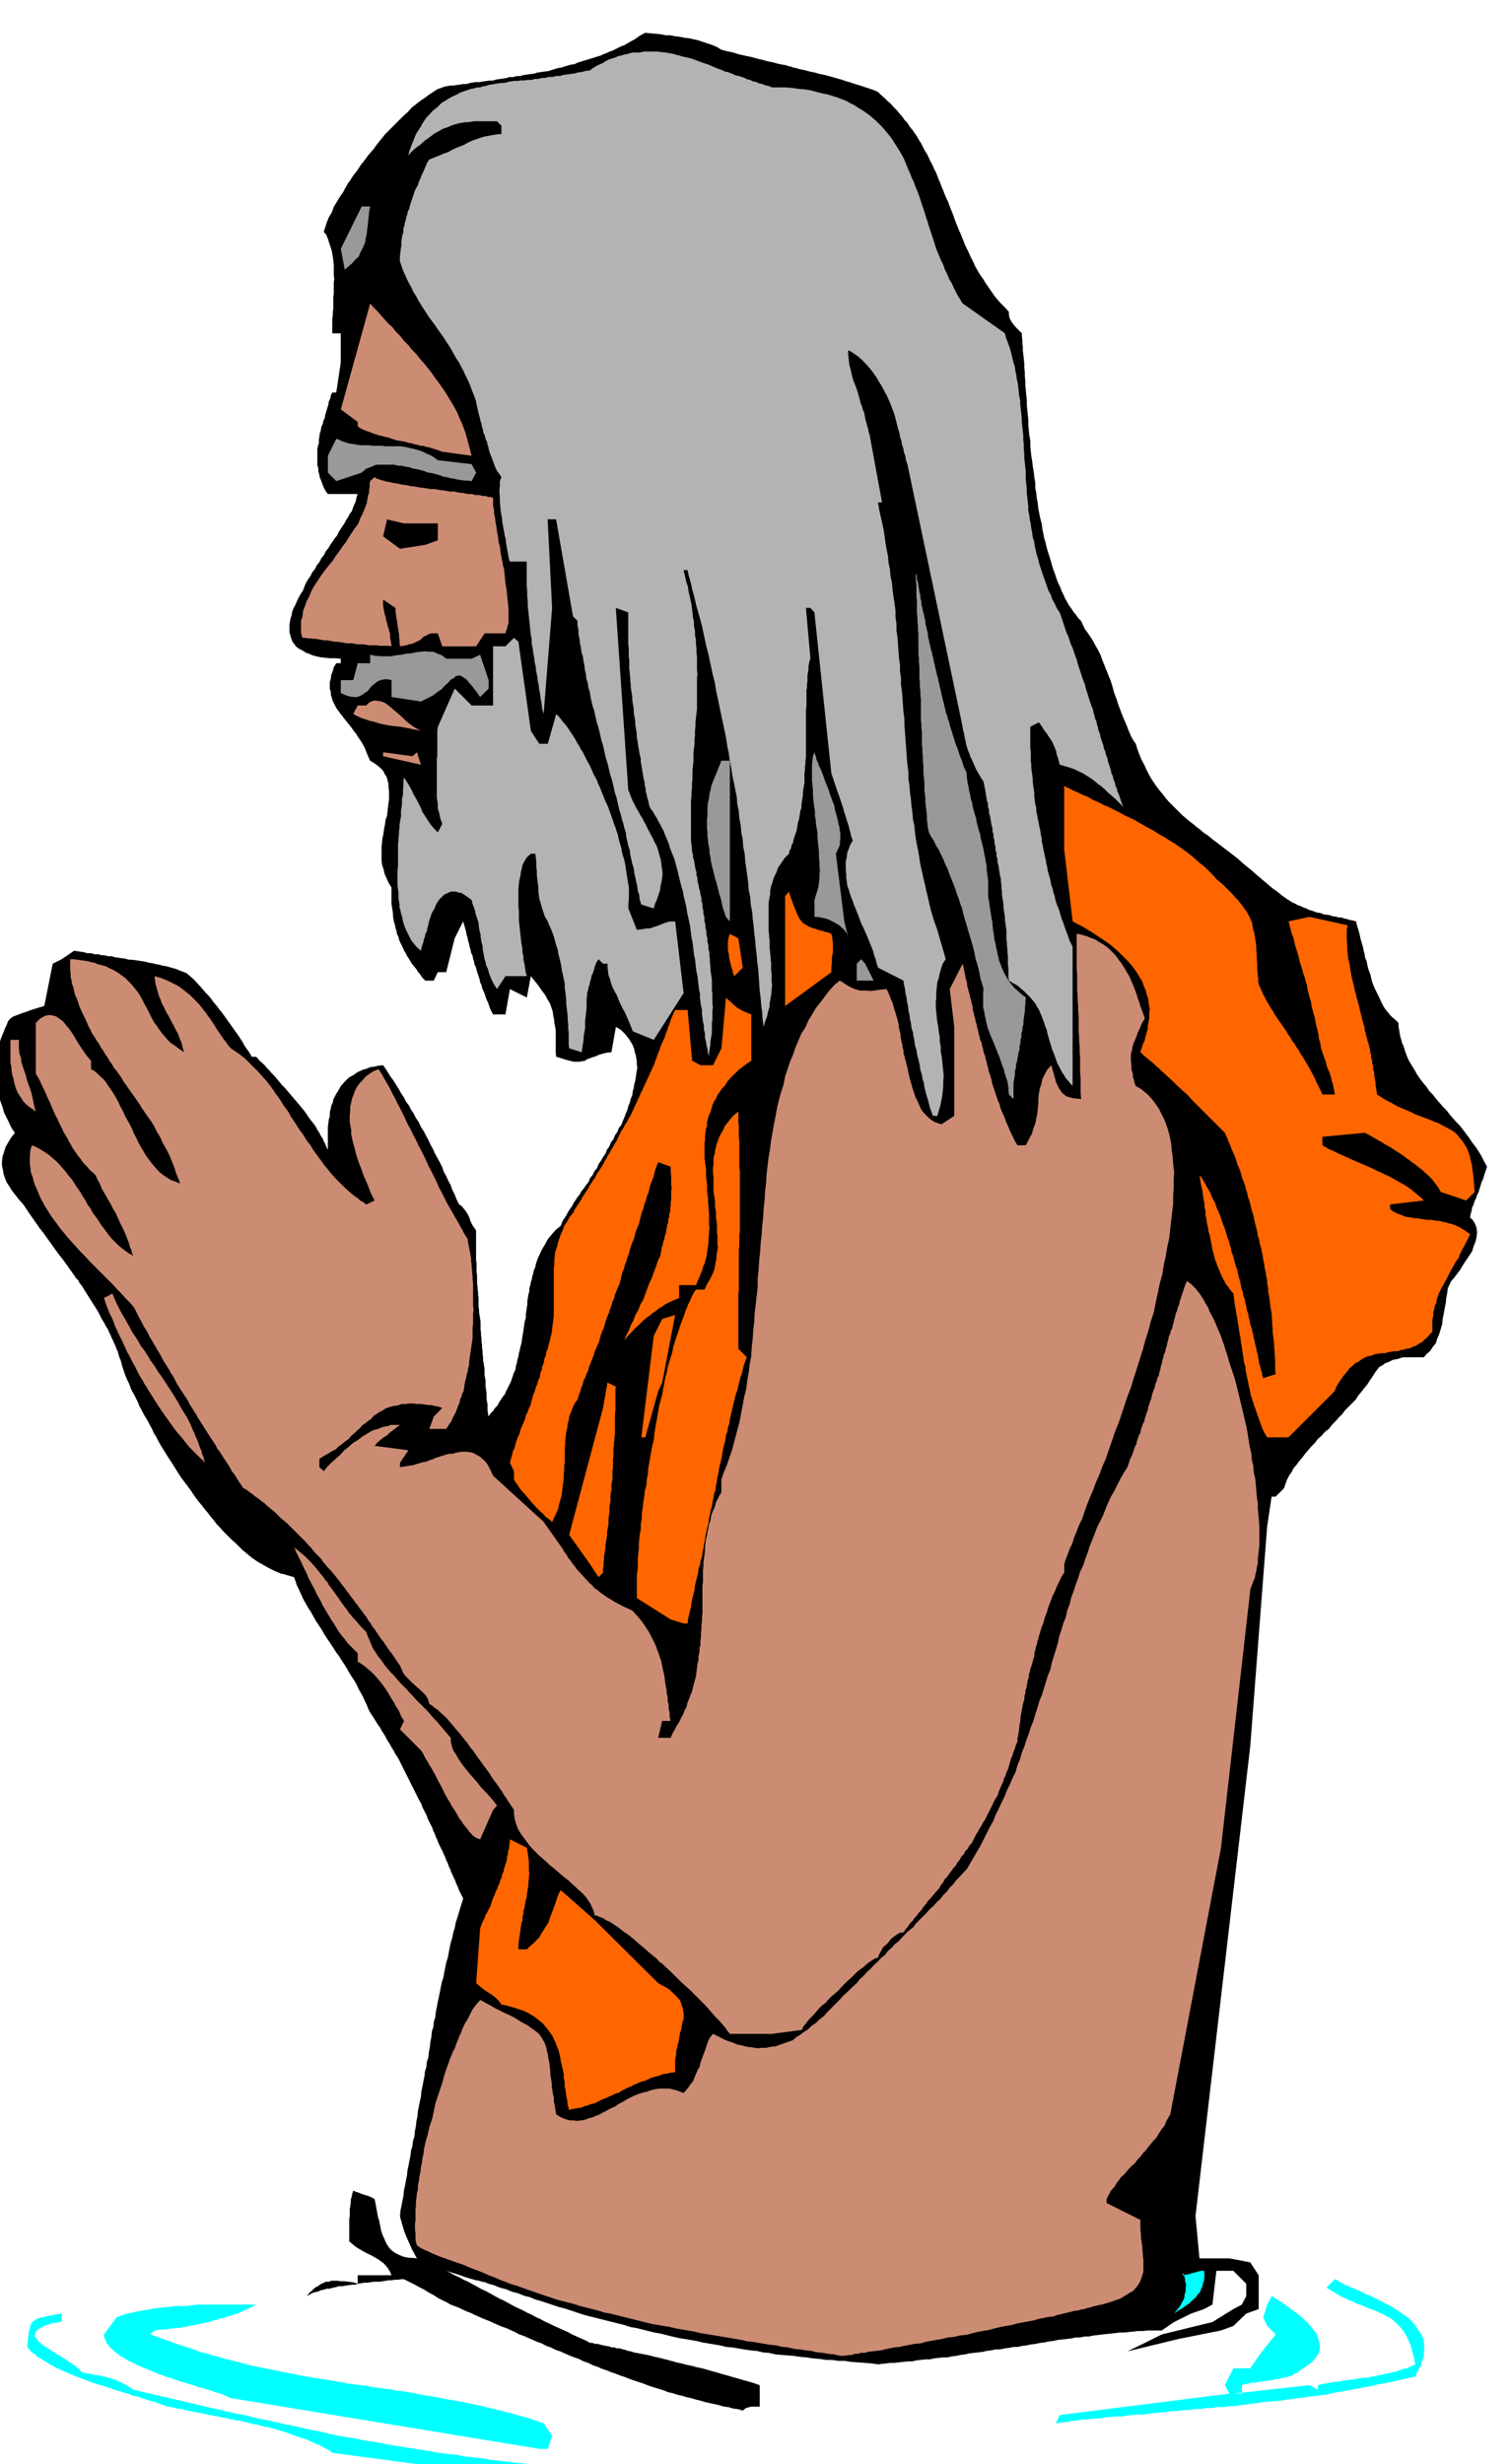<svg xmlns="http://www.w3.org/2000/svg" width="490.455" height="800.317" fill-rule="evenodd" stroke-linecap="round" preserveAspectRatio="none" viewBox="0 0 3035 4953"><style>.brush1{fill:#0ff}.pen1{stroke:none}.brush2{fill:#000}.brush3{fill:#cc8c73}.brush4{fill:#f60}.brush5{fill:#b3b3b3}.brush6{fill:#999}</style><path d="m1050 4981-382-51-8-6-8-4-9-5-8-3-10-5-9-4-10-3-9-3-11-4-10-4-11-3-10-3-6-2-5-1-6-2h-5l-6-2-5-1-6-2h-5l-6-2-6-1-6-2-6-1-6-2h-6l-6-2h-5l-6-2-6-1-6-1-5-1-6-2h-5l-6-2h-5l-6-2-6-1-5-1-5-1-11-2-10-2-11-3-10-1-10-3-9-1-8-3-8-3-8-3-8-2-10-3-9-3-9-3-9-2-11-4-10-3-10-3-10-3-11-4-9-3-11-3-9-3-11-4-10-4-11-4-9-4-10-4-9-4-9-4-8-4-9-5-8-5-8-5-7-4-7-6-6-4-5-6-4-4v-7l1-6v-5l1-4 1-10 2-6 1-6 2-4 3-4 4-2 3-3 4-1 5-2 7-1 6-2 8-1 4-1 5-1 6-1 6-1v17h-6l-6 2h-5l-5 2-9 2-6 3-6 3-4 3-4 3-1 3-2 6 3 6 5 7 9 7 9 6 11 7 5 3 6 4 6 3 6 4 10 7 11 7 8 7 7 7 7 1 7 1 6 1 7 2h6l6 2 6 1 6 2 5 1 6 2 6 2 6 3 6 3 6 3 7 4 9 6 12 3 13 3 13 3 13 3 13 3 13 3 13 3 13 3 12 3 13 3 13 3 13 3 13 3 13 3 13 3 13 3 12 2 13 3 12 3 13 3 12 2 13 3 13 3 13 3 12 2 13 3 13 3 13 3 12 2 13 3 13 3 13 3 12 2 12 2 13 2 13 3 12 2 13 2 13 2 13 3 12 2 13 2 13 2 13 2 12 2 13 2 13 2 14 3 12 1 13 2 13 1 13 3 13 1 13 2 13 1 14 3 12 1 14 2 13 1 14 2 13 1 14 2 13 1 15 2v25h-43z" class="pen1 brush1"/><path d="m1084 4922-620-102-7-3-6-3-8-3-7-2-9-3-9-3-10-3-9-2-11-4-10-3-10-3-10-3-11-4-10-3-11-4-9-3-11-5-10-4-10-4-9-4-10-5-9-4-8-5-7-4-8-6-6-5-6-5-4-5-5-6-2-6-3-6v-5l25-34 7-3 8-3 8-2 9-2 8-2 8-1 9-2 9-1 8-2 9-1 9-1 9-1 9-1 9-1h18l9-1 9-1 9-1h117l-8 4-9 5-6 2-5 3-6 2-5 3-7 1-6 3-7 1-6 3-8 1-6 3-8 1-6 3-8 1-7 2-8 1-7 2-8 1-7 2-8 1-7 2h-8l-7 1-7 1-6 1h-6l-6 1h-6l-5 1-9 8 12 4 13 5 12 4 13 5 12 4 13 4 12 4 13 5 12 3 13 4 12 3 13 4 12 3 13 3 12 3 13 4 12 2 12 3 12 2 13 3 12 2 13 3 12 2 13 3 12 2 12 2 12 2 13 2 12 2 13 2 12 2 13 3 12 1 12 2 12 1 12 3 12 1 12 2 12 1 13 3 12 1 12 2 12 2 13 3 12 2 13 2 12 2 13 3 12 2 12 2 12 2 12 3 12 2 13 3 12 3 13 3 12 3 12 3 12 3 13 4 12 3 13 4 12 4 13 5 17 25-9 26h-17zm1038-51 8-17 341-43-9-17 17-34h34l17-25 34-43-17-17-8-17 8-26 9-17 6 3 6 4 6 4 7 5 6 4 6 5 6 4 7 5 5 4 6 5 5 5 6 5 8 10 9 11 4 9 3 10 1 10-2 11-6 9-9 11-7 4-6 5-8 5-8 6-5 2-4 3-6 2-6 2-7 1-7 2-8 1-7 2-9 1-8 1-8 1-7 2h-9l-7 2-7 1-6 2v17h-17l153-17 17 9v-9l8-2 10-2 6-1 6-1 6-1h7l6-2 7-1 7-1h8l7-2 8-1 7-1h8l6-2 8-1 6-2 8-1 7-2 7-1 6-2 7-1 5-2 6-2 6-2 6-1 8-4 9-4-2-6-1-6-1-5-1-4-3-10-2-8-4-9-3-7-4-6-3-6-5-6-5-5-5-5-4-4-5-4-5-3-6-3-5-3-7-3-6-3-7-3-6-2-8-3-6-3-8-3-6-2-8-4-8-3-8-4-7-3-8-5-7-4-8-5-7-4 17-17 6 3 7 4 7 4 9 4 8 3 9 4 9 4 9 5 9 3 9 5 9 4 9 5 8 4 9 5 9 6 9 6 7 5 7 5 6 6 6 7 4 6 5 7 4 7 4 8 1 7 1 9-1 9v9l-3 9-3 11-3 5-3 5-3 6-2 6-12 2-11 3-11 2-11 3-11 2-11 2-11 2-11 3-12 2-11 2-11 2-11 2-11 2-11 2-11 2-11 3-12 1-12 2-12 1-11 2-12 1-11 2-11 1-11 2-12 1-12 1-12 1-11 2-12 1-11 2-11 1-11 2h-12l-12 2h-12l-11 2h-12l-11 2h-12l-11 2h-12l-11 2h-12l-11 2-12 1-11 1-11 1-11 2h-12l-11 1-11 1-11 2h-12l-11 1-11 1-11 2h-12l-11 2h-11l-11 2-11 1-10 2-11 1-10 2z" class="pen1 brush1"/><path d="m931 3816-3-6-3-6-3-6-2-6-3-6-2-6-3-6-2-5-3-6-2-6-3-6-2-6-3-6-2-6-3-6-2-5-3-6-3-6-3-6-2-6-3-6-2-6-3-6-2-6-3-6-3-6-3-6-2-6-3-6-3-6-3-6-2-6-4-7-3-6-3-6-3-6-3-6-3-6-3-6-3-6-3-6-3-6-3-6-3-6-3-6-3-6-3-6-3-5-4-6-3-6-4-6-3-6-4-6-3-5-3-6-3-5-4-6-3-6-4-5-3-5-7-11-6-9-4-8-3-8-4-8-3-7-5-9-4-7-4-9-4-7-6-9-5-8-5-9-5-8-6-9-5-8-6-8-5-8-6-9-6-9-6-9-5-9-6-9-6-9-5-9-5-9-6-9-5-9-5-9-4-9-4-9-4-8-3-9-3-8-7-2-7-2-6-2-6-1-7-3-7-3-6-3-6-3-7-4-7-4-7-4-6-4-7-5-6-5-6-5-6-5-7-7-6-6-7-6-6-6-7-7-6-6-6-7-6-6-6-8-6-7-6-8-6-7-6-8-6-7-6-8-5-7-6-9-6-8-6-8-6-8-6-9-5-8-5-8-5-8-6-9-5-8-5-8-5-8-5-9-4-8-5-8-3-7-5-9-4-8-5-8-4-7-4-8-4-7-3-8-3-6-4-8-4-7-3-6-2-6-3-7-3-6-2-5-2-5-2-6-2-6-2-6-1-5-2-6-2-5-2-6-1-5-3-6-2-6-3-6-2-5-3-6-2-5-3-6-2-5-4-6-3-6-3-5-3-5-3-6-3-6-3-5-3-5-4-6-3-5-4-6-3-5-7-11-6-10-5-6-3-6-5-5-3-5-8-11-7-10-8-11-8-10-8-11-7-10-8-11-7-10-8-10-7-10-7-10-7-10-6-9-6-9-9-10-7-9-7-9-5-8-6-9-3-8-3-9-1-7-2-9v-9l1-9 3-9 3-10 5-9 6-10 8-10-5-7-4-7-3-7-3-6-4-8-3-6-2-8-2-6-3-8-2-7-2-7-1-7-2-8-1-6v-14l-1-8v-15l1-7v-8l1-7 1-8 3-7 1-8 2-7 3-8 3-7 3-8 3-6 3-8 5-6 6-4 8-3 8-3 9-3 8-3 9-3 10-3 10-3 17-85 18-9 25-17 6 1 7 1 7 1 7 2h7l7 2h7l7 2h6l7 2h7l7 2 7 1 7 1 7 1 7 2h6l7 1 7 1 7 1 6 1 7 2 7 1 8 2 6 1 7 2 7 1 7 2 7 2 7 2 7 3 8 3 5 2 7 6 8 7 9 10 4 4 5 6 5 6 6 6 5 6 5 7 6 7 6 8 5 6 5 7 5 7 5 7 5 7 5 7 5 7 5 7 3 5 4 6 3 6 4 6 6 8 5 9h9l7 8 10 9 4 5 5 5 5 6 6 6 5 6 5 6 5 6 6 6 5 6 6 7 6 7 6 7 5 6 5 6 5 6 5 7 4 6 5 7 5 6 5 7 3 6 4 6 3 6 4 6 2 5 3 6 2 5 3 6v-46l1-7 1-8 2-7v-8l2-7 1-6 3-6 1-6 3-6 3-6 3-4 6-11 8-9 8-8 11-6 5-4 6-3 7-3 7-2 7-3 8-1 9-2 9-1 5 7 5 8 5 8 6 8 5 8 5 8 5 9 6 9 4 8 6 8 4 8 6 9 4 8 6 9 4 9 6 9 4 8 5 9 4 9 5 9 4 9 5 9 5 9 5 10 3 9 5 9 4 9 5 9 3 9 5 10 4 10 5 10 5 3 4 5 4 5 4 6 3 6 3 9 4 8 7 10v60l1 6v18l1 6v17l1 6v5l1 6v6l1 6v17l1 6v6l1 6 1 6 1 6v17l1 6v6l1 6v6l1 6v6l1 6v6l1 6v6l1 6 1 6 1 6v12l1 6 1 6v12l1 6 1 6v12l1 6 1 6v12l1 6 1 6 4-6 5-5 4-6 5-5 3-6 4-6 4-6 4-5 3-7 3-6 3-6 3-6 2-6 2-6 2-6 3-6 1-7 2-7 1-6 2-6 1-7 2-7 1-6 2-6 1-7 1-7 1-6 1-6 1-7 1-7 1-6 2-6v-7l1-7 1-7 1-6v-7l1-6 1-7 2-6v-7l2-6 1-6 2-6 1-6 2-6 1-6 3-6 1-6 2-6 2-6 3-6 5-11 6-10 6-11 8-10 8-9 10-8 4-10 6-9 6-11 7-10 3-6 4-6 4-6 4-5 4-7 5-6 4-6 5-6 3-8 5-6 4-8 5-6 3-8 5-7 4-7 5-7 3-8 5-7 3-8 5-6 3-8 5-7 3-8 5-6 3-8 3-7 3-8 3-7 2-8 3-7 2-8 3-7 1-8 2-7 1-7 2-7 1-7 1-7 1-6 1-6-1-7v-6l-1-6-1-6-2-6-1-6-2-5-2-5-7-11-7-9-9-9-10-6-9 51-10 1-8 2-7 2-6 3-7 2-5 2-6 2-4 3-6 1-5 1h-12l-8-2-8-2-9-3-10-3-1-9v-44l-1-6-1-6-1-5v-4l-2-9-1-8-3-9-3-8-5-8-4-8-7-9-6-9-8-10-8-10-8 43-34-17-9 51h-25l-3-6-3-6-2-6-2-6-3-6-2-6-2-6-2-5-3-6-1-6-3-6-1-6-2-6-2-6-2-6-1-5-3-6-1-6-2-6-1-6-3-6-1-6-2-6-1-6-2-6-1-6-2-6-1-6-3-11-3-10-17 34-17 68h-17l-8 17h-17l-6-6-4-6-5-6-3-5-9-11-6-10-4-6-3-6-3-5-2-5-3-6-3-6-2-5-1-5-3-6-1-6-2-6-1-6-2-6-1-6-1-6v-5l-1-7-1-6-1-6v-33l-6-10-4-9-4-9-2-9-3-9-1-9v-27l1-9 1-9 2-9 1-9 2-9 1-9 3-8 1-9 1-9 1-8 1-8v-16l-1-8v-6l-2-8-2-7-4-6-3-6-6-6-6-5-7-5-7-4-4-9-3-7-3-8-3-6-4-7-4-6-4-6-3-5-5-6-4-6-4-5-4-5-8-10-7-9-8-11-5-10-3-6-1-5-2-6v-5l-2-7v-13l2-7 1-8 3-7 2-8 5-8h9v-9l-12-1h-10l-10-1-9-1-9-2-7-2-7-3-6-2-6-4-6-3-5-3-3-3-7-9-3-8-3-11v-16l1-6 1-6 2-5 1-7 2-6 3-6 3-6 3-7 3-6 4-7 4-6 3-8 3-7 4-7 5-7 4-8 5-6 4-8 5-6 4-8 5-6 4-8 5-6 4-7 5-7 4-6 5-6 3-7 4-6 4-6 4-6 3-6 4-6 3-6 4-5 4-11 4-9 2-9 2-6h-60l-5-7-3-6-3-7-2-6-3-7-1-6-2-6v-6l-2-7v-32l1-6 2-6v-7l1-6 1-7 2-6 1-7 3-6 1-6 3-6 1-7 2-6 2-7 2-6 1-7 3-6 1-6 3-6h8l9-60v-59h-17v-30l1-6v-7l1-6v-23l1-7v-23l1-7-1-8v-22l-1-8-1-7-1-6-1-6-2-6-2-6-2-6-1-4-4-10-5-6 3-10 3-9 4-10 6-10 4-11 6-10 6-10 7-10 3-6 3-5 3-6 4-5 7-11 8-10 7-11 8-10 8-11 9-10 8-11 8-10 9-11 9-9 9-9 9-9 9-9 9-8 8-9 9-7 9-7 9-6 8-6 9-6 8-5 9-3 5-2 6-1 6-1h6l6-1 7-1 6-1h7l6-2 6-1 7-1h7l6-1 7-1 7-1h7l6-2 7-1 7-1 7-1 6-2h8l6-2h8l6-2 7-1 7-1 8-1 6-2 7-1 7-1 8-1 6-2 7-2 6-2 7-1 6-2 7-2 7-2 7-1 6-3 7-2 6-2 7-2 6-2 7-2 6-2 7-2 6-3 6-2 6-3 6-2 6-3 6-3 6-3 6-2 10-6 11-6 10-7 11-6 10 1 11 1 10 1 10 2h9l10 2 9 1 10 2 9 1 9 2 9 2 9 3 9 3 9 3 10 4 10 6 7 2 9 2 9 2 9 3 9 2 9 2 10 2 10 3 9 2 11 3 10 2 11 3 5 1 5 1 6 1 6 2 5 1 5 2 6 1 6 2 10 2 11 3 10 2 11 3 10 2 11 3 10 3 11 3 9 3 10 3 9 3 10 3 9 3 9 3 9 3 9 4 6 6 7 6 6 6 7 6 5 6 6 6 6 7 6 7 4 6 6 6 4 7 6 7 4 6 5 7 4 7 5 8 3 6 4 8 4 6 4 8 3 7 4 7 3 7 4 8 3 7 3 8 3 7 3 8 3 7 3 8 3 7 4 8 2 6 3 8 3 7 3 8 2 6 3 8 3 7 3 8 3 6 3 8 3 7 3 8 3 6 4 8 3 7 4 8 3 6 3 7 4 7 4 7 4 6 5 7 4 7 5 7 4 6 5 7 4 6 6 7 5 6 6 6 6 6 6 7v5l1 6 2 5 3 5 3 4 5 6 5 5 7 7v6l1 7v7l1 8v7l1 8 1 9 1 9v8l1 9v9l1 9v9l1 10 1 10 1 10v9l1 10 1 10 1 10v10l1 11 1 10 2 11v10l1 11 1 10 2 11 1 10 2 11 1 10 2 12v10l2 10 1 10 2 11 1 10 2 10 2 10 3 11 1 9 2 10 2 10 3 10 2 9 3 10 3 9 3 10 2 8 3 9 3 8 3 9 3 8 4 8 3 8 4 8 3 7 4 7 4 7 5 7 4 6 5 6 4 6 6 6 8 17 4 5 4 6 4 6 4 6 3 6 4 7 4 7 4 8 2 6 3 8 3 7 3 8 3 7 3 8 3 7 3 9 2 7 2 8 3 8 3 8 2 7 3 8 3 8 3 8 3 7 3 7 3 7 3 8 3 7 3 7 4 7 5 7 3 10 4 11 4 10 6 11 4 9 5 10 5 9 6 9 5 7 6 8 6 7 6 8 6 7 7 7 7 7 7 7 6 6 7 6 7 6 8 6 7 6 8 6 7 6 9 6 7 6 8 6 8 6 9 7 8 6 9 7 9 7 9 8 8 7 9 7 8 7 8 7 6 5 7 6 6 5 7 6 5 4 6 4 5 4 6 5 10 7 11 7 5 2 5 3 6 2 6 3 6 2 6 3 7 2 8 3 7 1 8 3 9 1 10 3h4l5 2h6l6 2 5 1 6 2 6 1 7 2 1 6 2 6 2 7 2 7 1 6 2 7 2 7 2 7 1 6 2 7 1 7 3 7 1 6 2 8 2 6 3 8 1 6 2 7 2 6 3 7 3 6 3 6 3 6 3 7 3 6 3 6 4 6 5 6 4 5 5 5 6 5 6 6v6l1 6 1 6 1 6 1 5 2 6 1 5 3 6 3 10 4 11 4 9 6 10 5 8 5 9 6 9 7 9 6 7 6 9 7 7 7 9 6 7 7 8 7 7 7 9 6 7 7 8 7 7 7 9 6 8 6 8 6 9 7 9 6 9 6 10 5 10 6 11-2 6-2 6-2 6-2 7-3 6-2 7-2 6-2 7-3 6-2 6-3 6-2 7-3 6-1 7-2 6-1 7 6 6 4 7 3 8 1 9-1 9-2 9-4 10-3 10-6 9-6 9-6 9-6 10-6 8-6 8-6 7-4 8-3 7-1 9-2 10-1 10-2 10-2 11-2 10-1 11-3 10-3 10-4 9-3 10-6 7-5 8-7 6-6 7h-41l-5 1-5 2-11 2-10 5-6 2-5 4-6 3-5 6-5 7-5 8-5 7-5 8-6 7-6 8-6 7-5 8-7 7-7 7-7 7-6 8-7 7-7 8-7 7-6 8-8 6-7 8-7 6-6 8-7 7-6 7-6 7-6 8-6 7-6 8-6 7-4 8-5 7-4 8-3 8-3 9-17 17h-8l-9 60-34 442-110 944 8 85h60l42 8 17 26v68l-25 9-26 25-25 9-85 17-103 25 35-17 34-17 102-25 42-26 17-9 9-17v-25l-9-9-17-17h-34l-8 68-17 9-26 9-34 17-25 17h-28l-9 1h-10l-9 1-9 1-9 1h-9l-9 1-9 1-9 1-9 1-9 1-9 1-9 2h-9l-9 2h-9l-9 2-9 1-9 1-9 1-9 2-9 1-9 2-9 1-9 2-9 1-9 2-9 1-8 2h-9l-9 2-9 1-9 2h-9l-9 2-9 1-8 2-9 1-9 1-9 1-8 2-9 1-9 2-9 1-8 2h-9l-9 1-9 1-9 2h-9l-9 1-9 1-8 2h-9l-9 1-9 1-8 1h-9l-8 1-9 1-8 1-14-2-13-1-14-1-13-1-13-2h-13l-13-2h-12l-13-2-13-1-13-2-12-1-13-2-13-1-12-1-12-1-13-3-12-1-13-3-12-1-13-2-12-2-12-2-12-1-12-3-12-2-12-2-12-2-12-3-12-2-12-2-12-2-13-3-12-3-12-3-12-2-12-3-12-3-12-3-12-2-12-4-12-3-12-3-12-3-12-3-12-3-12-3-11-3-12-4-12-4-12-4-12-3-12-4-12-4-12-4-11-3-12-5-12-3-12-5-12-3-12-5-12-3-12-5-11-3-7-3-6-1-6-2-6-1-11-3-10-3-11-4-9-3-10-3-9-3 8 4 9 5 9 4 9 5 9 4 9 5 9 5 9 5 9 4 9 5 9 5 9 5 9 4 9 5 9 5 10 5 9 4 9 5 9 4 9 5 9 4 9 5 9 4 10 5 9 4 9 4 9 4 9 5 9 4 9 4 9 4 9 5h5l5 2h6l6 2 5 1 5 1 6 1 6 2h5l5 2h6l6 2 5 1 5 2 6 1 6 2 10 2 11 2 10 2 11 3 10 2 11 3 5 1 6 2 5 1 6 2 10 2 11 3 10 2 11 3 10 2 11 3 10 3 11 3 10 3 11 3 10 3 11 3 10 3 11 3 10 3 11 4v43h-17l-4 1-7 2-6 5-10-3-9-1-10-3-9-1-10-3-9-2-9-2-9-2-10-3-9-2-10-3-9-2-10-3-9-2-9-3-9-2-10-4-10-3-10-3-9-3-10-4-9-3-9-3-9-3-10-4-9-3-10-4-9-3-10-4-9-3-9-4-9-3-10-5-9-3-10-5-9-3-10-4-9-4-9-4-9-3-10-5-9-3-9-5-9-3-9-4-9-4-9-4-9-3-9-5-9-4-9-4-9-3-9-4-9-4-9-4-8-3-9-4-9-4-8-4-8-3-9-4-8-4-8-3-8-3-7-4-6-3-6-3-6-3-6-4-5-3-6-3-5-3-6-4-6-3-6-3-5-3-6-3-6-3-6-3-6-3h-6l-6 1h-6l-6 1h-6l-6 1-6 1-6 1h-13l-6 1-6 1h-7l-6 1-6 1-6 2h-7l-6 1-7 1-6 1h-7l-6 2-6 1-6 2h-6l-6 2-6 1-6 3-6 1-6 2-5 3-5 3 5-7 6-5 5-5 6-3 5-4 5-2 6-3h6l5-2h12l7 1h7l8 1 9 1 10 3v-17h68l-4-9-4-6-5-6-4-4-10-7-10-6-6-3-6-3-6-3-5-3-7-4-6-4-6-5-6-5v-45l1-6v-13l1-7 1-6v-7l2-6 1-6 2-6 5 2 6 2 5 2 5 2 4 1 6 2 5 2 7 4 2 10 2 11 1 5 1 6 1 5 2 6 2 10 2 10 3 9 4 9 3 7 5 8 5 6 8 6 8 4 10 4 5 1 6 1h7l8 1-4-7-3-6-3-5-2-5-5-11-4-9-4-10-3-10-2-6-1-5-2-6-1-5 1-11 2-10 2-10 2-10 1-11 2-9 2-11 2-9 1-11 2-9 2-11 2-9 1-10 3-10 1-10 3-9 1-11 2-10 1-10 2-9 1-11 2-10 2-10 2-9 1-11 2-9 2-11 2-9 1-10 3-10 1-10 3-9 1-11 2-10 1-10 2-10 1-11 3-9 1-11 3-9 1-11 2-9 2-11 2-9 2-10 2-10 2-10 3-9 2-11 2-10 2-10 3-9 2-11 2-10 2-10 3-9 2-11 3-9 2-11 3-9 3-10 3-10 3-10 3-9z" class="pen1 brush2"/><path d="m1688 4735-12-3-11-1-12-2-11-1-12-3-11-1-12-2-11-1-12-3-12-1-12-3-11-1-12-2-12-2-12-2-11-1-12-3-12-2-12-2-12-2-12-2-12-2-12-2-12-2-12-3-12-2-12-2-12-2-12-3-12-2-12-2-12-2-12-3-12-3-12-3-12-3-12-3-12-3-12-3-12-2-12-4-12-3-12-3-12-3-12-4-12-3-12-3-11-3-12-4-12-4-12-4-11-4-12-4-11-4-11-4-11-3-12-5-11-4-11-5-11-4-11-5-10-4-11-4-10-4-6-3-6-2-6-2-6-2-8-3-6-2-8-3-6-2-8-3-7-3-7-3-6-3-7-3-6-3-5-3-4-3-2-6-1-6v-12l-1-7v-13l1-6v-23l1-7v-9l1-7 1-9 2-7v-9l2-9 1-9 2-9 1-9 2-9 1-9 2-8 1-10 2-9 2-9 3-9 2-9 2-9 3-9 3-9 2-10 2-9 2-10 3-9 3-9 3-9 3-9 3-9 2-9 3-9 3-9 3-8 3-9 3-7 3-8 4-7 3-9 3-7 3-8 3-6 3-8 3-7 3-6 4-6 3-6 3-6 3-6 3-5 7-9 7-8 6 3 7 4 6 3 7 4 5 3 6 3 6 3 6 3 9 4 10 5 8 5 8 5 6 3 7 4 5 4 6 4 9 7 7 9 2 4 3 5 2 5 2 6 1 6 2 7 1 8 2 9 1 9 1 10v5l1 6 1 6 1 7v6l1 6 1 7 2 8v8l2 8 1 9 2 9 6 4 8 4 6 2 8 2h7l7 1 7-1 8-1 7-3 8-2 7-3 8-3 7-4 8-4 7-4 9-4 7-5 8-4 8-5 8-4 8-4 8-3 9-3 9-2 8-3 9-2 9-1h18l9 2 10 3 10 4 5-6 5-6 4-6 5-6 3-8 3-7 3-7 4-7 2-9 3-8 3-8 3-8 3-9 3-9 4-8 6-7 6 3 6 3 6 3 6 3 5 2 6 2 6 2 6 3 10 2 11 3 10 1 11 2 9-1h9l9-2 10-1 8-3 9-3 8-3 9-3 7-6 8-5 8-6 8-5 7-7 9-6 7-7 9-7 7-8 8-8 8-8 8-8 8-9 9-8 9-9 9-8 6-8 8-7 6-7 8-7 6-7 8-7 6-7 8-6 6-8 8-7 6-7 8-6 7-8 7-7 7-7 8-6 6-8 7-7 7-7 7-7 7-8 7-6 7-8 7-6 6-8 7-7 6-8 7-7 6-8 7-7 7-8 7-7 7-12 7-12 7-12 7-12 6-12 6-12 6-12 7-12 5-13 6-12 6-13 6-12 5-13 6-12 5-12 6-12 4-14 5-12 4-14 5-12 4-13 5-13 4-13 5-12 4-14 4-12 4-14 5-12 4-13 4-13 4-13 5-12 3-14 4-13 4-13 4-13 3-14 4-12 4-14 5-12 3-14 5-13 3-13 5-13 4-13 5-13 4-13 6-12 4-13 5-13 4-13 5-12 5-13 5-13 6-12 6-12 5-13 5-12 6-13 7-12 6-12 6-12 7-12 7-11 2-6 2-6 2-6 3-5 2-6 2-6 2-6 3-5 1-6 2-6 2-6 3-5 1-6 2-6 2-6 3-5 1-6 2-6 2-6 2-5 1-6 2-6 2-6 2-5 1-6 2-6 2-6 2-5 1-6 3-6 1-6 3-5 1-6 2-6 1-6 2-6 1-6 2-6 1-6 3-6 1-6 2-6 1-6 2-6 1-6 3-6 1-6 3-5 1-6 2-6 1-6 2-6 1-6 3-6 1-6 3-6 1-6 2-6 2-6 2-6 2-6 2-6 2-6 3-5 8 6 9 9 3 4 5 6 4 6 5 8 3 6 5 8 3 8 5 9 4 8 4 9 4 10 5 11 3 9 4 11 3 10 4 12 3 11 4 12 4 12 4 12 3 12 3 12 3 12 3 13 3 12 3 13 3 13 3 13 2 12 2 13 2 12 3 13 1 12 3 13 1 13 3 13 1 12 1 12 1 12 2 12v11l1 11 1 11 1 12v41l-1 9-1 9-1 9v9l-2 7-1 8-2 7-1 7-3 6-2 6-2 5-2 6-59 519-102 536-3 5-3 5-3 6-2 6-5 6-4 6-4 6-4 7-6 6-5 6-5 6-5 7-6 6-5 7-6 6-5 7-6 5-6 6-5 6-5 6-6 5-4 6-5 6-3 6-8 9-5 9-4 8v8l68 34v20l1 7v7l1 7 1 7 1 7v6l1 6v6l1 7v24l-3 10-4 11-6 9-8 9-6 3-6 4-7 4-6 4-9 3-8 3-10 3-10 3-6 1-8 2-5 1-5 2-6 1-5 2-7 1-7 2-8 1-7 2-9 2-8 2-9 2-8 3-10 1-10 2-10 2-10 3-11 2-11 2-11 2-10 3-12 2-11 2-12 3-11 3-12 2-11 2-12 3-11 3-12 1-12 3-12 1-12 3-12 2-11 2-11 2-10 3-12 1-10 2-11 2-9 2-10 1-10 2-9 2-8 2-9 1-9 1-8 1-7 2h-8l-6 2h-6l-5 2-10 1-7 1h-8z" class="pen1 brush3"/><path d="m2360 4650 6-8 6-7 4-8 4-7 1-8 2-7v-7l1-6-2-7v-5l-2-5v-3l-3-3v4l6-1 6-1 6-2 6-1 5-2 5-1 4-1h5l1 9-1 11-2 5-1 6-3 6-2 6-5 5-4 6-6 5-6 6-7 5-7 5-9 5-8 6z" class="pen1 brush1"/><path d="m1144 4241-3-10-1-10-2-9-1-9-2-9v-9l-2-9v-8l-2-9-2-9-2-8-1-7-2-9-2-7-3-7-2-6-4-8-3-7-5-6-4-6-5-6-5-6-6-5-5-4-8-6-7-4-9-5-8-3-10-3-9-3-11-3-10-2-5-7-5-5-7-6-6-4-8-5-7-5-7-6-6-5 8-110 4-11 5-10 2-6 3-5 3-6 3-5 2-6 2-6 2-6 3-6 2-6 3-6 2-6 3-5 1-6 3-6 1-6 3-6 1-6 2-6 2-6 2-6v-6l2-6v-5l2-5 1-10 1-9 34 17 1 6 1 7 1 7 1 7v18l1 7-1 5v6l-1 6v6l-1 6-1 6-1 6v6l-2 5-1 6-1 5-1 6-2 6v6l-2 6v7l-2 6-1 6-1 7-1 8-1 6-1 8-1 8v9h17l6-6 7-6 6-6 6-6 4-8 5-7 4-7 5-7 3-9 3-8 3-8 3-8 3-9 3-9 3-8 4-7 68 60 128 127 7 4 8 4 6 4 6 5 9 9 8 9 3 9 3 9 1 9v11l-2 4-1 5-1 6-1 6-2 5-1 6-1 6-1 7-2 6-1 6-2 7v8l-2 8v26l-9 1-8 2-8 1-7 3-8 2-7 2-7 3-6 3-8 2-7 3-7 3-6 3-7 3-6 3-6 3-6 4-7 2-6 3-7 3-6 3-6 2-6 3-6 3-6 3-7 1-6 3-6 1-6 3-7 1-6 1-6 1-6 2z" class="pen1 brush4"/><path d="m489 2991-4-6-4-6-4-6-3-5-4-6-4-5-3-6-3-5-4-6-4-6-4-6-3-5-4-6-4-5-3-6-3-5-4-6-4-6-4-6-3-5-4-6-3-5-4-6-3-5-4-6-3-6-4-6-3-5-4-6-3-5-3-6-3-5-4-6-4-6-4-6-3-5-4-6-3-6-3-6-3-5-4-6-3-6-4-6-3-5-4-6-3-6-3-6-3-5-4-6-3-6-4-6-3-6-4-6-3-6-3-6-3-5-4-6-3-6-3-6-3-5-3-6-3-6-3-6-3-5-8-9-8-8-8-9-8-8-9-10-9-9-9-9-9-9-10-10-10-10-9-10-9-9-9-10-9-10-9-10-8-10-5-6-4-5-4-6-4-5-8-11-6-10-4-6-3-5-3-6-3-5-5-11-4-10-3-6-2-6-2-6-1-5-4-11-1-10-1-6v-17l1-11 3-10 8 3 9 5 8 5 9 6 7 6 7 6 7 7 7 8 6 7 6 8 6 7 6 9 5 8 6 8 5 9 6 9 4 8 6 8 4 8 6 8 5 7 5 8 6 8 6 8 5 7 6 7 6 6 7 7 6 5 8 6 7 5 9 5-3-6-1-6-3-6-1-5-4-11-4-10-5-11-5-10-5-11-4-9-6-10-5-10-6-10-5-9-6-10-4-10-5-9-4-9-6-6-6-5-5-6-5-5-5-6-4-6-5-6-4-6-5-7-4-7-4-7-3-6-4-7-4-6-3-7-3-6-4-8-3-7-4-7-3-7-3-7-3-7-3-7-3-6-3-7-3-7-3-6-3-6-3-7-3-6-3-5-3-5v-102l9-9 9-5 8-2 8 1 7 2 7 5 7 5 7 9 6 7 6 9 6 10 6 10 6 9 6 9 6 8 7 8v17l6 3 6 5 6 6 7 6 5 6 5 8 5 7 6 9 4 7 5 9 4 9 5 9 4 9 5 9 5 9 5 10 3 8 5 9 4 9 5 9 5 8 5 9 6 8 6 8 5 6 6 7 6 6 8 6 6 4 8 5 9 3 9 4-3-9-3-7-3-8-2-7-3-8-3-7-3-8-3-6-4-8-4-7-4-7-3-7-4-8-4-6-4-8-3-6-5-8-5-7-5-7-4-6-5-7-4-7-5-7-4-6-5-7-5-7-5-7-4-6-5-7-4-7-5-7-4-6-6-7-4-7-5-7-4-7-5-7-4-7-5-7-3-6-5-7-4-7-5-7-3-7-4-7-3-7-3-7-3-6-4-8-3-7-3-7-2-7-3-8-3-6-2-8-1-6-3-8-1-7-2-7v-7l-1-8v-21h7l8 1 7 1 8 1 6 1 7 2 6 1 7 3 5 1 6 2 5 1 5 3 9 4 10 6 7 5 7 5 6 6 7 7 5 6 5 6 5 7 5 8 3 6 4 8 4 7 4 8 3 6 4 8 4 7 6 8 4 6 5 7 6 7 6 7 6 6 9 6 8 6 10 7-3-10-2-9-4-9-3-9-5-9-4-8-5-9-4-8-6-10-4-9-5-9-3-9-3-6-1-5-2-6-1-5-2-6-1-6-1-6v-5l7 2 7 2 7 3 7 3 6 3 6 3 6 3 6 4 9 7 10 8 9 9 9 9 7 9 8 10 3 5 4 5 4 6 4 6 3 5 4 6 4 6 4 6 4 6 5 6 4 6 6 7 9 6 10 7 9 7 9 9 8 8 9 9 9 10 9 10 7 9 8 11 3 5 4 5 4 6 4 6 3 5 4 6 4 5 4 6 3 6 4 6 4 6 4 6 3 5 4 6 4 5 4 6 3 5 4 6 4 5 4 6 3 5 4 6 4 5 4 6 4 5 4 6 4 5 5 6 8 10 9 10 9 9 10 10 9 8 11 9 5 3 5 5 6 3 6 5 17-8-4-8-4-8-3-8-3-8-4-9-4-9-3-9-3-8-4-10-3-9-3-10-2-9-3-10-2-9-2-9v-9l-2-10-1-9v-9l1-9v-9l2-9 2-9 3-7 3-9 4-7 5-7 6-6 6-7 8-6 8-5 10-4 6 9 6 11 6 10 6 11 5 10 6 11 2 5 3 5 3 6 3 6 5 10 5 11 5 10 6 11 2 5 3 5 3 6 3 6 2 5 3 5 3 6 3 6 5 10 5 11 2 5 3 5 3 6 3 6 5 10 5 11 2 5 3 5 3 6 3 6 5 10 6 11 6 10 6 11 6 10 6 11 3 5 3 6 3 5 4 6 1 8 2 10 1 5 1 5 1 6 1 6v5l1 6v6l1 6v6l1 6v7l1 7v46l1 8-1 6v22l-1 7v22l-1 6-1 7-1 7-1 7-1 6-1 7-1 7v7l-2 6-1 7-2 6-1 7-2 6-1 7-1 6-1 7-3 5-1 6-3 5-1 6-4 10-4 11-5 9-4 9-5 7-5 8h-34l9-25 17-17-8-3-7-1-7-2h-6l-7-1-6-1h-10l-6-1h-11l-4 1h-10l-8 3-9 1-7 2-8 3-6 4-6 3-6 4-6 4-5 6-6 4-6 5-6 4-5 6-6 5-5 5-6 5-5 6-7 5-6 5-7 5-6 6-8 4-8 5-9 5-8 5v17l9 8 7-9 8-8 9-8 9-8 8-9 9-7 9-8 10-6 9-7 10-6 10-6 11-3 10-4 11-2 5-2h18l-7 5-6 5-7 5-6 6-7 4-6 5-6 5-6 7 68 9-17 25v9l6-1 6-1 7-1 7-1 6-2 7-2 7-2 7-1 6-3 7-2 6-3 7-2 6-2 7-2 7-2h7l6-2 6-1 6-1h11l6 1 5 1 6 3 9 5 10 9 4 5 4 7 4 8 4 9 102 93 4 6 5 7 5 7 5 7 4 6 5 7 5 7 5 7 3 6 5 6 3 6 5 6 4 6 5 6 4 6 6 6 9 10 10 11 5 4 5 6 6 4 7 6 6 4 7 5 7 4 8 5 8 4 9 5 9 4 10 5 4 5 5 5 5 6 5 6 4 6 4 6 4 6 4 7 3 6 3 6 3 6 3 7 2 6 3 7 2 7 3 8 1 6 2 8 1 6 2 8 1 7 1 8 1 7 2 8v7l2 8v7l2 8v8l2 8v8l2 9h-17l-8 34h25l4-9 4-7 4-8 5-7 4-9 4-7 3-8 4-7 2-9 3-7 3-8 3-7 2-9 2-7 2-8 2-7 1-9 1-7 1-9 2-7v-8l2-8v-8l2-7v-9l1-7v-9l1-7v-8l1-8v-8l1-7v-56l1-7v-25l1-7v-8l1-7 1-8 1-7v-9l1-7 1-8 2-7 1-8 2-7 1-8 3-7 1-8 2-7 3-7 3-7 2-8 3-6 4-8 4-6v-26l5-15 6-14 5-15 5-14 4-15 4-15 4-15 4-15 3-17 3-15 3-17 4-15 2-17 3-16 2-17 3-16 1-18 2-17 1-17 2-17 1-18 2-17 2-18 2-17v-18l2-18 1-18 2-17 1-18 2-17 1-17 2-17 1-18 2-18 1-18 2-17 1-18 2-16 2-17 3-16 2-18 3-16 3-17 3-15 3-17 4-16 4-15 5-15 3-16 5-15 5-15 6-14 5-15 6-14 6-14 8-12 6-14 8-13 7-12 9-11 9-12 9-12 10-11 11-9 5 3 6 4 5 3 5 3 9 4 10 3h15l7 1 6-1 8-1 8-1 10-1 3 6 3 7 3 8 4 9 2 9 3 9 3 10 3 11 1 10 3 11v5l1 5 1 6 2 6v5l2 6v6l2 6 1 5 2 6 1 6 2 6 2 10 2 10 3 10 3 11 3 9 3 9 4 8 4 9 3 7 5 7 5 5 6 6 5 4 6 4 6 2 8 3 26-17v-179l-9-76 26-51 2 9 2 10 2 10 3 11v5l2 6 1 5 2 6 1 6 2 6 1 6 2 6v6l2 6 1 6 2 6 1 6 2 6 1 6 2 7 1 6 2 6 1 6 3 6 1 6 2 7 1 6 3 7 1 6 2 6 1 6 2 6 1 6 2 6 2 6 2 7 1 6 2 6 2 6 2 6 2 6 2 6 2 6 3 6 1 5 2 6 2 5 3 6 2 5 2 6 2 5 3 6 4 10 5 10 4 9 6 10h17l3-6 3-6 3-6 3-5 3-11 4-10 2-11 2-9 1-11 1-9v-10l1-10 2-10 3-9 2-10 5-10 5-9 8-9 2 7 2 7 2 7 2 7 1 5 3 6 2 5 3 5 5 7 9 7 5 1 6 2 8 1 10 1-1-11v-31l-1-11v-31l-1-11v-10l-1-11v-9l-1-11v-30l-1-11v-10l-1-11v-10l-1-11v-31l-1-11v-71l7 1 7 2 7 2 7 3 6 2 6 3 6 4 7 4 10 7 10 10 4 4 4 5 4 6 5 6 3 5 4 6 3 6 4 6 3 6 3 7 3 7 3 7 2 6 3 8 2 7 3 8 2 7 3 8 3 8 3 9-6 10-4 10-4 8-3 9-3 7-3 7-2 7-1 7-2 6v14l1 9v8l3 10v5l2 6 1 6 3 7 9 5 9 7 7 6 8 9 6 8 7 10 5 10 6 12 4 10 4 12 3 12 3 14 1 13 2 14 1 15 2 16-1 15v16l-1 16v17l-2 16-2 17-2 18-2 18-4 18-3 18-4 18-3 19-5 18-4 19-4 19-4 20-6 18-5 19-6 19-5 19-6 18-6 20-6 18-6 20-7 18-6 18-6 18-6 18-7 17-6 18-6 17-6 18-7 16-6 16-7 16-6 16-6 14-6 15-5 14-5 15-6 12-5 13-5 12-4 13-5 10-4 11-4 10-3 10v17l-6 9-4 9-5 10-4 10-5 10-4 11-4 10-3 11-4 10-3 11-4 10-3 11-2 5-1 6-2 5-1 6-2 5-1 6-2 6v6l-3 10-3 11-2 5-1 6-2 5v6l-2 5-1 5-1 6-1 6-2 5v5l-2 6v6l-3 10-2 11-1 5-1 6-1 5v6l-2 10-1 11-1 5-1 6-1 5v6l-3 6-2 7-3 7-2 7-3 7-2 7-2 7-2 7-3 6-2 7-3 6-2 7-3 6-3 7-3 7-2 7-4 6-3 6-3 6-3 6-3 6-3 6-3 6-3 6-4 6-3 6-4 6-3 6-4 6-3 6-3 6-3 6-5 5-3 6-5 5-3 6-5 5-3 6-5 6-3 6-5 5-4 6-4 5-4 6-5 5-3 6-5 6-3 6-9 10-9 11-5 5-4 6-5 6-4 6-5 5-4 6-5 5-4 6-5 5-4 6-5 6-4 6-8 1-8 5-9 7-7 9-9 8-5 9-4 7-1 5-6 1-6 4-9 6-10 9-6 4-6 5-6 6-6 6-7 6-6 6-6 6-6 7-7 6-7 6-6 6-6 7-7 5-6 6-5 6-5 6-10 10-7 9-5 6-2 6-60 8h-85l-5-6-4-6-6-7-5-6-8-8-7-8-8-9-7-8-10-10-9-9-10-10-10-9-11-10-10-10-10-10-10-9-6-6-6-4-5-6-5-4-11-9-10-9-11-9-10-9-10-8-9-6-10-8-9-6-9-6-7-3-8-5-6-2-6-3h-4l-1-6-2-6-3-6-2-5-4-6-4-6-5-6-5-5-7-6-6-6-7-6-6-6-8-6-7-6-7-6-7-6-9-7-7-7-8-7-7-6-7-7-7-7-6-7-5-7-6-8-5-7-5-8-3-7-3-9-2-8-1-8v-8l-4-6-4-6-4-6-3-5-5-7-4-7-5-7-4-6-6-8-5-7-5-8-5-7-6-8-5-7-6-8-5-7-6-9-6-7-6-9-6-7-6-8-6-7-6-7-5-6-6-7-6-7-6-6-6-5-6-6-6-4-6-5-5-3-3-10-5-8-8-8-8-7-10-9-9-9-6-6-4-6-3-7-3-7-5-7-4-6-4-6-4-6-5-6-4-6-4-6-4-6-5-6-4-6-4-6-4-6-5-6-3-6-5-6-3-6-5-6-4-6-5-6-4-6-5-6-4-6-5-6-4-6-5-6-4-6-5-6-4-6-5-6-4-5-5-6-4-5-6-6-5-6-5-6-4-6-6-6-5-5-5-6-4-5-6-6-5-6-5-5-5-5-11-11-10-10-6-6-6-5-6-5-5-5-6-6-6-5-6-5-5-4-6-6-6-4-6-5-6-4-6-5-6-4-6-5-6-3z" class="pen1 brush3"/><path d="m965 3697-8-3-7-5-7-8-7-9-5-6-3-5-5-6-3-6-4-7-4-6-4-6-3-6-5-8-4-7-4-8-3-6-4-8-4-7-4-8-3-6-4-7-4-7-4-6-3-6-4-6-3-6-3-6-3-4-42-42 8-17-6-10-4-10-6-9-4-8-6-9-5-9-5-8-5-7-6-8-6-7-6-7-6-6-7-6-7-6-7-5-7-4v-17l-10-10-10-10-5-7-5-6-5-6-4-6-5-8-4-7-5-7-4-7-5-8-4-7-5-8-3-7-5-9-4-7-4-9-4-7-4-8-4-7-3-8-3-6-4-8-3-7-3-6-3-6-3-6-3-6-2-5-2-4 5 4 6 5 5 4 6 5 10 10 10 11 8 10 9 11 3 5 5 5 3 6 5 6 7 10 8 11 3 5 4 5 4 6 5 6 3 5 5 6 4 5 6 6 4 5 5 6 6 6 6 6 2 6 3 7 3 7 3 7 3 7 5 7 4 7 6 7 4 6 5 7 6 7 6 7 6 6 6 7 6 7 7 7 6 6 6 7 6 6 6 7 6 6 7 7 6 6 7 7 5 6 6 7 6 6 6 7 5 6 6 7 5 6 6 7v7l2 9 3 9 6 9 5 9 6 9 7 9 8 10 7 8 8 9 7 9 8 9 7 7 7 8 6 7 6 8-8 9-26 59z" class="pen1 brush3"/><path d="m1374 3263-26-8-68-43v-45l1-9 1-8v-19l1-9 1-9v-10l1-10 1-10 2-9v-11l2-11v-11l2-11 1-11 2-11 1-11 3-11 1-12 2-11 1-12 2-11 2-12 2-11 2-11 3-11 1-12 2-12 2-12 2-11 2-12 2-11 3-11 3-11 2-12 2-10 2-12 3-10 2-11 3-10 3-10 3-9 2-11 3-10 3-9 3-9 3-9 3-9 3-8 3-8 3-9 3-7 3-8 3-6 3-7 3-6 3-6 4-5h17l5-11 6-10 5-10 4-10 1-6 1-6 1-5 1-5v-6l1-6 1-5 1-5-1-6v-18l-1-6v-17l-1-6-1-6v-12l-1-6-1-6v-11l-1-6-1-6-1-6v-30l-1-6v-12l1-6v-12l1-6 2-5v-6l2-6 1-6 2-5 4-11 6-10 5-11 8-10 8-10 11-9v22l1 8v22l1 8v53l1 8v120l-1 7v22l-1 7v83l-1 6v111l17 17-3 8-3 8-2 8-2 9-3 8-2 8-2 8-2 9-3 8-2 8-2 8-2 9-2 8-2 9-2 8-1 9-3 8-1 8-3 8-1 9-2 8-2 8-2 9-1 9-2 8-2 8-2 8-1 9-2 8-1 8-2 9-1 9-3 8-1 8-2 8-1 9-3 8-1 8-2 8-1 9-2 8-2 8-2 9-1 9-2 8-1 8-2 9-1 9-3 8-1 8-3 8-1 9-2 8-2 8-2 8-1 9-2 8-2 8-2 9-1 9-2 8-2 8-2 9-1 9h-8zm-171-93-17-26-42-59 68-255 9-51 17 8-1 6v43l-1 5v42l-1 5v6l-1 5v6l-1 5v18l-1 5v18l-1 5v18l-2 10v11l-1 5-1 6v12l-1 5-1 6v11l-1 6-1 6v12l-1 5-1 6-1 6v6l-1 6-1 6-1 6v6l-1 6-1 6-1 6v6l-1 6v7l-1 6v7l-9 9z" class="pen1 brush4"/><path d="m1110 3059-7-6-6-4-5-6-5-4-10-10-9-10-9-11-9-10-5-6-4-6-4-6-4-6v-17l-8-17 2-8 2-7 2-8 3-6 2-8 2-7 3-8 3-6 2-8 3-7 3-7 3-7 2-8 3-6 3-8 3-6 2-8 2-7 2-7 3-7 2-8 3-6 2-8 3-6 1-8 3-7 1-7 3-7 1-8 3-6 1-8 3-6 2-9 2-8 2-8 2-8 1-9 1-8 1-8 1-8v-95l1-8v-9l1-8 1-9 3-8 2-9 3-9 3-9 4-8 3-9 6-9 5-9 7-8 3-7 4-6 4-6 4-6 3-6 4-6 4-6 4-6 3-6 4-6 4-6 4-6 3-6 4-6 4-6 4-6 3-7 4-6 3-6 4-6 3-6 4-6 3-6 4-6 3-7 3-6 3-6 4-6 3-6 4-6 3-6 4-6 3-7 3-6 3-7 3-6 3-7 3-6 3-7 3-6 3-7 3-6 3-7 3-6 3-7 3-6 3-7 3-6 2-7 3-7 2-7 3-6 2-7 3-7 3-7 3-6 2-7 3-7 2-7 3-7 2-7 3-7 3-7 3-6h25l9 102 17 9h25l17-34 9-102 5 5 6 5 5 5 6 5 5 3 7 4 7 3 10 4v93l-9 6-8 6-8 6-6 6-6 6-6 6-6 7-4 7-6 6-4 6-5 7-3 7-4 6-3 7-2 7-2 7-3 6-2 7-2 7v7l-2 7-1 7-1 7v8l-1 7v30l1 8 1 7 1 8v14l1 7 1 8v14l1 7 1 8v7l1 7v7l1 8v22l1 8-1 7v7l-1 7v8l-1 7-1 7-1 7-1 8-2 6-2 8-3 6-2 8-3 7-3 7-3 7-3 8h-34v26l-10 4-9 4-8 4-7 5-7 4-6 5-6 4-6 5-6 4-6 5-6 6-6 6-7 6-6 7-7 7-7 9 4-11 5-9 4-11 5-9 4-11 6-10 4-11 6-10 2-6 2-5 2-6 2-5 4-11 5-10 2-6 2-6 2-5 2-5 2-6 2-6 2-5 3-5 1-6 1-6 1-6 2-5 1-6 2-5 1-6 2-5 1-6 1-6 1-6 2-5v-6l2-5v-6l2-5v-6l1-6v-6l1-6v-17l1-5-1-6v-17l-1-11v-10l-25-9-3 7-3 8-2 8-2 8-3 7-3 8-2 8-2 8-3 7-2 8-3 8-2 8-3 7-2 8-2 8-2 8-3 7-3 8-2 7-2 8-3 7-3 8-2 7-2 8-3 7-2 8-3 7-2 8-3 7-2 8-2 8-2 8-3 6-3 8-3 7-2 8-3 6-2 8-3 7-2 8-3 6-3 8-2 7-2 8-3 6-3 8-2 7-2 8-3 6-3 8-3 6-2 8-3 7-3 8-3 7-2 8-3 6-3 8-3 6-2 8-3 7-2 8-3 7-2 8-5 6-3 6-3 7-3 8-3 7-1 8-2 7-1 9-2 8-1 8-1 8v9l-1 8v27l-1 8v8l-1 8v9l-1 8-1 8-1 8-1 9-2 7-2 7-2 7-1 7-3 6-3 7-3 6-3 7z" class="pen1 brush4"/><path d="m413 2940-9-8-8-8-8-8-8-8-8-10-7-9-8-9-7-9-8-11-7-10-7-10-7-10-4-6-3-5-4-6-3-5-7-11-6-10-4-6-3-6-4-6-3-5-3-6-3-6-3-6-3-5-3-6-3-6-3-6-3-5-3-6-2-5-3-6-2-5-3-6-3-6-3-6-2-5-3-6-2-5-2-6-2-5-3-6-3-6-2-5-2-5-4-11-3-9 17-9 4 10 5 11 5 10 6 11 6 10 6 11 3 5 3 6 3 5 4 6 6 9 6 11 7 9 7 11 6 10 8 11 6 10 8 11 6 9 7 11 6 9 7 11 6 10 6 11 6 10 7 11 5 10 5 11 2 5 3 6 2 6 3 6 2 5 2 6 2 6 3 6 1 6 3 6 1 6 3 6z" class="pen1 brush3"/><path d="m2547 2889-5-8-4-8-3-8-3-8-3-9-3-8-3-9-3-8-3-10-3-9-2-10-2-9-2-10-2-9-2-10-1-9-3-11-1-9-2-11-1-9-2-10-1-10-2-9-1-9-2-10-1-9-2-9-1-8-2-9-1-9-1-8-1-7-6-7-4-6-5-6-3-6-4-7-3-7-3-7-3-7-3-8-3-8-2-8-2-7-2-9-1-7-2-9-1-7-3-9-1-8-2-8-1-8-2-9v-8l-2-8v-7l-2-9-1-7-1-8-1-6-2-8-1-7-1-6-1-6 5 6 5 9 5 9 6 10 4 10 6 11 2 6 2 6 3 6 3 7 2 6 2 6 2 6 3 7 2 6 2 7 2 7 3 7 1 6 3 8 1 7 3 8 2 7 2 8 2 7 3 8 1 6 2 8 2 7 2 8 1 7 3 8 1 7 3 8 1 7 2 7 1 7 3 8 1 7 2 7 1 7 3 8 1 6 2 7 1 7 2 7 1 6 2 7 1 6 2 7 1 6 1 6 1 6 2 6 1 5 2 6 1 6 2 6 25-8-1-8v-22l-1-8v-7l-1-8v-7l-1-9-1-7-1-9v-7l-1-8v-8l-1-8v-7l-2-9-1-8-1-8-1-8-2-9v-8l-2-8v-7l-2-9-1-8-2-8-1-8-2-9-1-8-2-8-1-7-3-9-1-8-3-8-1-8-2-8-2-8-2-8-1-7-3-9-2-7-2-9-2-7-3-8-1-7-3-8-1-6-3-8-3-7-2-8-2-7-3-7-3-7-2-7-2-6-3-7-3-7-3-7-2-6-3-6-2-6-3-6-2-5-6-6-6-6-6-6-5-5-11-11-10-10-11-11-10-10-10-11-10-9-11-10-10-10-11-10-10-9-6-6-5-4-6-6-5-4-11-9-10-9 2-6 2-6 2-6 3-6 1-6 2-6 1-5 2-5v-6l1-6 1-5 1-5v-10l1-9-2-10-1-10-3-9-2-8-4-9-3-9-5-8-4-7-6-9-6-8-7-8-6-6-8-8-7-7-8-7-7-6-10-7-9-6-9-6-9-6-10-6-10-6-10-5-9-5-17-145v-127l9 4 9 5 10 4 10 5 10 4 10 6 10 4 11 6 10 4 10 5 10 5 11 6 10 5 11 5 10 6 11 6 9 5 11 6 9 6 11 6 9 6 10 6 9 6 10 7 8 6 9 7 8 7 9 8 8 6 8 8 8 8 8 9 7 6 7 6 6 6 7 7 5 5 5 6 5 5 5 6 7 9 7 10 5 9 5 11 1 5 1 5 1 6 2 6 1 6 1 6 1 7 1 8v7l1 8v9l1 10v14l1 6v5l1 6v6l1 6 3 6 3 7 3 7 4 7 3 6 4 7 4 7 5 7 3 6 5 7 4 6 5 7 4 6 5 7 4 7 5 7 3 6 5 6 4 7 5 7 3 6 5 7 4 7 5 8 3 6 4 7 4 7 4 8 3 7 4 8 4 8 4 9h25l-2-11-2-10-2-6-1-5-2-6-1-5-3-6-2-5-2-6-1-5-4-11-3-9-3-9-1-9-3-9-1-9-2-9-2-8-2-8-1-8-3-9-2-8-2-8-1-8-3-9-2-8-2-8-1-8-3-9-2-8-3-8-2-8-3-9-2-7-2-9-2-7-3-9-2-7-2-9-2-7-3-8-2-8-2-8-2-7 42-9 77 17-2 9v19l1 10v10l1 10 1 10 3 11 1 9 2 11 2 10 3 11 2 10 3 11 1 5 2 5 1 6 2 6 2 10 3 11 1 5 2 6 1 5 2 6v5l2 5 1 6 2 6 1 5 2 5 1 6 2 6v5l2 6v5l2 6v5l2 6v6l2 6v5l1 6 1 5 1 6v5l1 6 1 6 1 6 9 6 10 6 10 5 10 6 9 4 10 4 9 4 10 5 8 3 8 3 8 3 8 3 7 3 8 3 7 4 8 4 5 3 6 3 6 4 6 6 4 5 5 6 4 6 5 8 3 7 3 9 2 9 3 11v5l1 6 1 6 1 7v6l1 7v7l1 9-17 17-51-17-5-9-6-8-7-9-8-8-10-9-10-8-6-5-5-3-6-5-5-3-6-5-6-4-6-4-5-3-6-4-6-4-6-3-5-3-6-4-6-3-5-3-5-3-9-5-8-4-85 8v17l5 3 5 3 6 3 7 3 6 3 6 3 7 3 7 3 6 3 7 3 7 3 7 3 7 3 7 3 7 3 8 4 6 3 7 3 6 3 7 3 6 3 7 4 7 4 7 4 6 3 6 4 6 4 6 5 5 4 6 5 5 4 6 6-68 8v9l6 5 8 4 8 3 10 4 9 1 10 2h5l6 1 6 1 6 1h10l11 2h5l6 2 6 1 6 2 5 1 6 2 5 2 6 3 10 6 11 8-3 6-3 6-3 6-3 6-3 5-3 6-3 6-2 6-7 10-6 11-3 5-3 6-3 6-3 6-3 5-3 6-3 5-3 6-3 6-2 6-2 6-1 7-3 6-1 6-2 7v8l-2 6v25l-6 6-5 6-5 4-5 5-6 3-6 4-6 2-6 3-7 1-6 2-6 1-6 2h-7l-6 1-6 1-6 2h-7l-7 1-7 1-6 3-7 1-7 3-6 3-6 5-7 3-6 6-6 5-6 8-6 7-6 9-3 4-3 5-3 6-2 6-93 93h-43zm-1258 0 25-204 17-34 26-8-26 136-8 17-26 93h-8z" class="pen1 brush4"/><path d="m1875 2243-3-9-3-8-2-8-2-8-3-9-2-8-2-8-1-8-3-9-1-8-3-9-1-8-2-9-2-8-2-8-1-8-3-9-1-9-2-9-1-8-3-9-1-9-2-9-1-8-2-9-1-9-2-9-1-8-2-9-1-8-2-9-1-8-51-26-3-9-2-8-3-8-2-8-3-8-3-7-3-8-3-7-4-9-3-7-4-8-3-7-3-9-3-7-3-8-3-7-3-9-3-7-3-9-2-7-3-8-1-8-1-8v-7l-1-9v-17l2-8 1-9 3-8 3-8 5-8-3-9-2-8-2-8-2-8-3-8-2-8-3-8-2-8-3-9-3-9-3-9-3-8-3-9-3-9-3-9-3-9-34-323-8-9h-9l9 102-2 5-1 6-1 5v6l-1 6-1 6v12l-1 6v6l-1 6v32l-1 6v97l-1 6v6l-1 6v7l-1 6v19l-1 6-1 6-1 6v7l-1 6-1 7-1 6v7l-2 5-1 6-1 6-1 6-2 6-1 6-1 6-1 6-2 5-2 6-2 6-1 6-3 5-1 6-3 5-1 6-9 9-6 9-7 10-4 11-5 10-3 11-2 5-1 5-1 6v6l-1 5-1 6-1 5v58l1 6v6l1 6v16l1 6v5l1 6v6l1 6v16l1 6v17l1 6-1 10-1 11-1 5-1 6-1 5v6l-3 10-2 10-4 10-3 11-2-15-1-15-2-14-1-14-2-15-1-15-1-14-1-14-2-15-1-14-2-15-1-14-2-15-1-14-2-14-1-14-3-15-1-15-3-14-1-14-2-15-2-15-2-14-1-14-3-15-1-14-3-15-1-14-3-15-1-14-3-14-1-14-3-15-3-15-3-14-2-14-3-15-2-15-3-14-2-14-3-15-3-14-3-14-3-14-3-15-3-14-3-14-2-14-4-15-3-14-3-14-3-14-4-15-3-14-3-14-3-14-4-15-4-14-4-14-3-14-4-14-3-14-4-14-3-13h-8l2 8 2 9 2 8 3 9 1 8 2 9 2 9 2 9 1 8 1 9 1 9 2 9v9l2 9v9l2 9v8l1 9v8l1 9v26l1 9-1 8v63l-1 8-1 9-1 8v9l-1 9v9l-1 9v9l-1 8-1 9v17l-1 9-1 9v18l-1 8v9l-1 9v9l-1 8v80l1 9 1 9v5l2 5v6l2 6 1 6 1 6 1 6 2 6v6l2 6v6l2 7 1 6 2 7 1 7 2 7v6l2 6v7l2 7v6l2 7v7l2 8v6l2 7v7l2 7v7l2 7v7l2 8v6l1 7v7l1 7v6l1 8 1 6 1 8v20l1 7v20l1 8-1 6v19l-1 6v20l-1 6-1 6-1 6v6l-1 6-1 6-1 6v6l-2-8-1-8-2-8-1-7-2-8v-8l-2-8v-7l-2-9-1-8-1-8v-8l-2-8-1-8-1-8v-8l-2-9-1-9-1-9-1-8-2-9-1-8-1-9-1-8-2-9-1-9-1-9-1-8-2-9-1-8-1-8-1-8-2-9-2-9-2-9-1-8-2-9-2-8-2-8-1-8-3-9-2-8-2-8-2-8-2-9-2-7-2-8-2-7-3-8-3-7-3-8-2-7-3-8-3-7-3-7-2-6-4-7-3-6-4-7-3-6-4-6-3-6-4-5-3-5-2-7-1-6-2-6-1-6-2-6v-6l-2-6v-6l-2-7-1-6-1-6-1-6-1-6-1-6-1-6v-6l-2-7-1-6-1-6-1-6-1-6-1-6-1-6v-6l-1-7-1-6-1-6v-6l-1-6-1-6-1-6v-6l-1-7-1-6-1-6v-6l-1-7-1-6-1-6v-6l-1-7v-6l-1-6v-6l-1-6v-18l-1-7v-18l-1-6v-65l-25-9 25 366 3 7 3 8 3 7 4 8 3 6 5 8 3 6 5 8 3 6 4 7 3 7 4 7 3 6 4 7 3 7 4 7 2 6 2 7 2 7 2 7 1 6 1 8 1 7 1 9-1 7-1 8-2 8-1 9-3 9-3 9-4 9-3 10-25-8-3-10-1-9-3-9-1-9-2-9-2-9-2-9-1-9-3-9-2-9-2-9-1-9-3-9-2-9-2-9-1-9-3-9-2-9-3-9-2-9-3-9-2-9-2-9-2-8-3-9-2-9-2-9-2-8-3-9-2-8-2-9-2-8-3-9-2-9-2-9-2-9-3-9-2-9-2-9-2-8-3-9-2-9-2-9-2-8-3-9-2-9-2-9-1-8-3-9-1-9-3-9-1-9-2-9-1-9-2-9-1-9-3-9-1-9-2-9-1-9-2-9v-9l-2-9v-9l-9-9-34-195h-17l9 178-17 213-3-10-1-10-2-10-1-9-2-10-1-9-2-9-1-9-2-10-1-9-2-9-1-9-2-10-1-9-2-9v-9l-2-10-1-10-1-10-1-9-1-10-1-9-1-10v-9l-1-10v-10l-1-10v-49h-34l-2-6-1-6-1-6-1-5-1-6-1-5-1-6v-5l-2-6-1-6-1-6-1-5-2-11-1-10-2-11-1-10-1-11v-10l-1-11 1-10v-9l3-9-4-6-4-5-4-8-3-8-4-11-4-10-2-6-1-6-2-6-1-5-3-6-1-6-3-6-1-6-2-6-1-6-2-6-1-5-3-11-2-9-2-9-1-6-4-11-4-10-4-11-4-9-5-10-4-9-5-9-4-8-6-9-5-9-5-9-5-8-6-9-5-8-6-8-5-7-6-9-6-8-6-8-5-8-6-9-5-8-5-8-4-8-6-9-4-9-5-9-4-8-4-9-4-9-3-9-3-9v-9l1-8 1-8 1-6v-8l1-7 1-6 2-6v-7l2-6 1-6 2-6 1-6 2-5 1-6 3-5 1-6 2-6 2-6 2-6 2-6 2-6 3-6 3-5 2-7 3-6 2-6 3-6 3-7 3-7 3-7 4-6 10-4 10-4 9-4 9-3 7-4 8-4 8-3 8-3 7-4 8-4 8-3 9-3 9-3 11-2 5-1 6-1 6-1h7v-17l-9-9h-46l-6 1-6 1h-6l-6 1-6 1-4 1-10 3-9 4-9 3-9 5-9 5-9 7-10 7-10 9-6 4-6 5-6 6-5 6 2-9 3-8 3-8 3-7 3-8 3-6 4-6 4-6 3-6 4-6 4-6 4-4 9-10 9-7 9-9 10-6 10-6 11-5 5-3 5-2 6-2 6-2 6-2 6-1 6-2h6l6-2 6-1 6-2 6-1 6-1 6-1 7-1h7l6-2 6-1 7-1h7l6-1h7l7-1h8l6-2h7l7-2h7l7-2h8l7-2h8l6-2 8-1 7-1 8-1 7-2 8-1 7-2 9-1 6-5 7-4 6-3 7-3 6-4 6-3 6-2 7-2 6-3 6-1 6-2 6-1 6-2 6-1h12l5-1 5-1h28l6 1 10 1 11 2 5 1 6 2 5 1 6 2 10 2 11 3 10 4 11 4 10 3 11 5 5 2 5 2 6 2 6 3 5 1 6 2 5 2 6 3 6 1 6 2 6 2 6 3 5 1 6 3 6 1 6 3 6 1 7 3 6 1 7 3h27l13 1 14 2 12 1 12 2 11 3 12 3 10 2 10 3 10 3 10 4 8 3 9 5 8 4 9 6 7 4 7 5 7 5 7 6 6 5 6 6 6 6 6 7 5 6 5 6 5 7 5 8 4 6 5 8 4 7 5 9 3 7 3 8 3 7 4 9 3 8 4 8 3 9 4 9 3 8 3 9 3 9 3 9 3 9 3 10 3 9 3 10 3 9 3 9 3 9 3 10 3 9 4 9 4 10 5 10 3 9 5 10 4 10 6 10 4 9 5 10 6 10 6 10 85 60 2 8 3 8 3 8 3 9 2 8 2 8 2 9 3 9 1 8 2 9 1 8 2 9 1 8 1 9 1 9 2 9v8l1 9 1 8 1 9v8l1 9 1 9 1 9v9l1 9v9l1 9v9l1 9 1 9 1 9v17l1 9 1 9v8l1 9 1 9 1 9v9l2 9 1 9 2 9 1 9 2 9 1 9 3 9 1 8 2 9 2 9 3 9 2 9 3 9 3 9 3 9 3 8 3 9 3 9 5 9 3 9 5 9 4 9 6 9 2 5 2 6 2 6 2 6 2 6 2 6 2 6 3 6 2 6 2 6 2 6 3 6 2 6 2 6 2 6 3 7 1 6 2 6 2 6 2 6 2 6 2 6 2 6 3 7 1 6 2 6 2 6 2 7 2 6 2 6 2 6 3 7 1 6 2 6 1 6 3 6 1 6 2 6 1 6 3 7 1 6 2 6 2 6 2 6 1 6 3 6 1 6 3 7 1 6 2 6 2 6 2 6 1 6 3 6 1 6 3 7 1 6 3 6 1 6 3 6 2 6 2 6 2 6 3 7-9-9-7-7-8-7-7-6-7-7-7-6-7-5-6-5-8-6-8-5-8-5-7-3-10-5-9-3-10-3-10-3-2-9-2-6-2-6-1-6-4-10-4-9-6-9-6-9-4-5-3-5-4-6-4-5-17 9v42l1 7v20l1 7v7l1 7 1 7 1 8v6l1 8 1 6 1 8v7l1 8 1 7 2 8v7l2 8 1 7 2 8 1 7 2 8 1 8 2 8v6l2 8 1 7 2 8 1 6 2 8 1 7 2 8 1 7 2 7 2 7 2 8 1 7 3 7 1 7 3 8 1 6 2 7 2 6 3 7 2 6 2 7 2 7 3 7 2 6 2 6 2 6 3 7 2 6 2 6 3 6 3 6v280l-7-8-6-7-5-8-4-6-4-8-4-7-3-8-2-6-3-8-3-7-2-7-2-6-2-7-2-7-2-7-1-6-3-7-2-7-3-7-2-6-3-7-3-7-4-6-3-6-5-6-5-6-6-6-6-6-7-6-7-6-9-5-8-5-1-7v-18l-1-7v-18l-1-7v-6l-1-7v-6l-1-7v-18l-1-7-1-7-1-6v-6l-1-7-1-7-1-6v-6l-1-7-1-6-1-7v-6l-1-7v-6l-1-6v-6l-2-7-1-7-1-7-1-6-2-7v-6l-2-6v-6l-2-7v-6l-2-7v-6l-2-6v-6l-2-6v-6l-2-7-1-6-1-6-1-6-2-6v-6l-2-6v-6l-2-6-1-6-1-6-1-6-2-11-2-10-6-9-4-7-4-7-3-6-3-7-3-7-3-6-2-6-3-7-2-6-2-7-1-6-2-8-1-7-2-7-1-7-111-528-3-8-1-8-3-8-1-7-3-8-1-8-3-8-1-8-3-9-2-8-2-8-2-8-3-9-3-8-3-8-3-7-4-9-4-7-4-8-4-7-5-8-4-7-5-7-4-6-6-7-5-6-6-6-5-5-7-6-6-4-7-5-6-3v9l1 9 1 10 3 11 2 10 3 11 4 10 4 11 3 10 3 11 1 5 3 6 1 6 3 6 1 5 1 6 1 5 2 6 1 5 2 6 1 6 2 6 25 136h-8l2 13 3 14 3 13 3 14 2 13 2 14 2 13 3 14 1 13 3 14 1 13 3 14 1 13 2 14 2 13 2 15v13l2 14v13l2 14 1 13 1 14 1 14 2 14v13l2 14v13l2 14 1 13 1 14 1 14 2 14v13l1 13 1 13 1 14 1 13 1 14 1 13 2 14v13l2 14 1 13 2 14 1 13 2 14 1 13 3 14 1 12 2 14 2 12 3 14 2 13 2 13 3 13 3 14 3 12 3 14 3 12 3 14 3 12 4 14 4 12 5 14 17 59-6 9-3 9-3 10-2 10-3 9-1 10-1 10v10l-1 9v10l1 10 1 11 1 9 2 10 1 10 2 11v9l2 10v10l2 10 1 9 1 11 1 9 1 11-1 9v10l-1 10-1 10-2 10-2 10-3 10-3 10h-9z" class="pen1 brush5"/><path d="m72 2234-10-7-8-6-7-7-5-8-6-9-4-9-3-10-2-10-2-6-1-5-1-6v-5l-2-11v-45h17v18l1 9 3 9 1 9 3 9 3 9 3 9 2 8 3 9 3 8 3 9 2 9 2 9 2 10 3 10z" class="pen1 brush3"/><path d="m2028 2200-1-7v-6l-1-7-1-6-2-6-2-6-2-6-1-6-3-7-2-6-2-6-2-6-3-7-2-6-3-6-2-6-3-7-3-7-3-7-2-6-3-7-1-6-2-7-1-6-2-8-1-7-2-7v-30l1-7-3-11-3-9-2-11-2-9-3-11-3-9-2-11-2-9-3-11-3-10-3-10-3-10-3-11-3-9-3-11-2-9-4-11-3-10-4-10-3-10-4-10-4-10-4-10-3-9-5-10-4-10-5-10-4-9-6-9-4-9-6-9-4-8-2-9-1-9-1-8v-8l-1-9-1-9-1-8v-8l-1-9-1-8v-16l-1-9-1-8v-16l-1-9v-9l-1-8v-8l-1-9v-24l-1-9v-8l-1-8v-41l-1-9v-8l-1-8v-8l-1-9v-24l-1-9v-8l-1-8v-41l-1-9v-8l-1-8v-8l-1-9v-23l-1-9v-23l-1-8v-23 6l2 6v6l2 7 1 6 1 7 1 6 2 7v6l2 6v6l2 7 1 6 2 7 1 6 2 7v6l2 6 1 6 2 7v6l2 7 1 6 2 7 1 6 2 6 1 6 2 7 1 6 2 7 1 6 2 7 1 6 2 6 1 6 2 7 1 6 2 7 1 6 2 7 1 6 2 6 1 6 2 7 1 6 3 7 1 6 3 7 1 6 2 6 2 6 2 7 2 6 2 7 2 6 3 7 2 6 2 6 2 6 3 7 2 6 2 7 3 6 3 7v6l1 8 1 7 2 8 1 7 2 8 1 7 3 9 1 7 2 8 2 7 3 9 1 7 2 8 2 8 3 9 1 7 2 8 2 8 2 8 1 7 2 9 1 7 2 9v7l1 8 1 7 1 8v31l1 6 1 6 1 7 1 7 1 6 1 7 1 7 2 8v6l1 8 1 6 1 8 1 7 2 7 1 7 2 8 1 6 2 7 1 6 3 7 2 6 3 7 3 6 4 7 3 5 4 6 4 5 5 6 5 4 5 5 6 5 7 5-1 6v7l-1 7v7l-1 6-1 7-1 7v7l-2 6v6l-2 6v7l-2 6v7l-2 6v7l-2 6-1 6-1 6-1 6-2 6v6l-2 6v7l-1 6-1 6-1 6v32l-9-9z" class="pen1 brush6"/><path d="m880 1461 34-77 34 34h43v-119h25l17-17 9 8 25 179 17 26h17l17-60 6 6 6 8 7 8 7 10 6 9 7 11 3 6 4 6 3 6 4 6 3 6 3 6 3 6 4 7 3 6 3 7 3 7 4 7 3 6 3 8 3 6 3 8 3 7 3 8 3 7 4 8 2 6 3 8 2 6 3 8 2 7 3 7 2 7 3 8 1 6 2 8 2 6 2 8 1 6 2 8 2 6 2 8 1 6 1 7 1 6 1 7 1 6 1 6 1 6 1 6v22l-1 10v10l17 43 7-1 7-1 6-1h6l9-3 9-3 7-3 8-3 8-2h10l17 144-60 94-42-17-4-10-4-10-4-9-4-9-5-9-4-8-4-9-3-8-5-9-4-8-3-8-2-8-3-8-1-8-1-8v-7h-9l-9-9-4 6-3 7-2 7-2 7-3 6-1 6-2 6-1 6-2 5-1 6-2 6v6l-1 5v17l-1 10-1 11-1 5v17l-1 5-1 6-1 6v6l-1 6-1 6-1 6-1 7-25-8-1-8v-23l-1-9v-8l-1-8v-8l-1-9-1-8-1-9v-8l-1-9-1-8-1-8v-8l-2-9-2-9-2-9-1-8-2-9-2-8-2-8-1-7-3-9-2-7-2-8-2-6-3-8-3-7-3-6-2-6-6-10-3-9-3-9-2-8-3-9-1-8-1-8v-7l-1-9-1-8-1-8v-8l-1-9v-9l-1-9-1-8h-9l-8 7-6 10-3 6-1 6-2 7-1 9-2 7-1 8-1 9v37l1 10v18l1 9 1 10 1 9 1 9 1 9 2 10v8l2 8v7l2 8 1 6 1 7 1 6 2 6h-43l-17 26-7-11-5-10-4-11-3-10-3-6-1-6-2-6-1-5-1-6-1-5-1-6v-5l-2-6-1-6-1-6v-5l-2-6-1-6-1-6v-5l-2-6-2-6-2-6-1-6-2-6-2-5-2-6-1-5-8-6-6-4-6-4-6-1-6-2h-10l-4 2-9 4-7 7-4 4-3 5-3 5-2 6-3 5-3 5-2 6-2 6-2 6-1 6-2 6-1 7-3 5-1 6-2 5-1 6-3 8-2 9-8-7-6-7-6-8-4-8-5-10-4-9-3-10-2-10-2-6-1-6-2-6v-6l-1-6-1-6v-12l-1-7-1-6v-32l1-6v-47l1-6v-7l1-6v-7l1-6v-6l1-6 1-6 1-5v-12l1-6 1-6v-11l2-9v-10l1-9v-9l1-6 4 6 4 6 4 7 4 7 3 7 4 7 4 7 4 8 3 6 3 8 4 6 5 8 4 6 5 7 6 7 7 7 9-17-4-11-2-10-3-10v-10l-1-6-1-5v-79l1-6v-51l1-7z" class="pen1 brush5"/><path d="m846 1469-8-2-7-1-8-2-7-1-9-2-9-1-9-1-8-1-10-2-9-2-9-3-9-2-9-3-9-3-9-4-7-4 9-17h17l6-6 6-3 6-1 7 1 6 1 7 3 7 5 7 6 6 5 7 6 7 6 7 7 7 6 8 6 7 4 9 5z" class="pen1 brush3"/><path d="M1578 2022v-221l8-9 1 5 2 6 2 5 2 6 3 8 4 9 2 6 3 6 3 5 4 5 3 3 5 3 5 3 7 3 7 2 9 3 5 1 5 2 6 1 7 3 2 9 1 10v19l-2 9v10l-1 10v10l-93 68z" class="pen1 brush4"/><path d="M1731 1971h-9v-34l9-9 8 9 17 34h-25z" class="pen1 brush6"/><path d="m1476 1962-3-7-1-6-2-5-1-5-3-11-1-9-2-10v-16l1-5 1-6 2-5 17 9 9 59-17 17z" class="pen1 brush4"/><path d="m1705 1886-3-10-6-8-9-8-10-6-6-3-6-3-6-2-5-1-10-2h-7v-34l2-7 2-6 2-7 2-7 1-8 1-8v-8l1-8-1-10v-9l-1-9v-9l-1-11-1-9-1-11v-9l-1-6-1-5-1-6v-5l-2-11v-10l-2-11-1-10-1-11v-9l-1-11-1-10v-30l1-9 1-9 3-8 1 4 2 5 1 6 3 6 2 6 3 6 3 7 3 8 2 6 3 8 3 7 3 8 2 7 3 8 3 8 3 8 1 7 2 7 2 7 2 8 1 6 2 7 1 7 1 7v11l-1 6v6l-4 8-4 9 17 136 8 34zm-246-43-3-9-3-9-2-9-2-9-3-9-2-8-2-8-2-8-3-9-2-9-2-8-2-8-2-9-1-8-2-8v-8l-2-9-1-9-1-8v-8l-1-9v-17l1-8v-17l1-9 2-8 1-9 2-8 2-9 3-8 17-42h17v323l-8-9z" class="pen1 brush6"/><path d="m846 1537-76-17v-8l59 8 9-8 8 25z" class="pen1 brush3"/><path d="m846 1410-59-9v-34l-10-2-8 1-7 2-5 3-10 8-8 10-5 3-5 4-6 3-5 2h-7l-8-1-9-3-9-4v-26h25l9-34h25v-17l10 2 11 1h22l9-2 11-1 9-2 11-1 9-2 9-1 9-1 9 1h8l9 4 8 3 9 7h51l17-8 17 51v17l-17 17-6-9-5-6-5-7-4-4-7-9-6-4-6-4h-5l-5 1-4 4-6 3-5 6-7 6-6 7-9 6-9 7-6 3-6 3-6 3-6 3z" class="pen1 brush6"/><path d="M957 1299h-68l-9-26h-12l-5 1-4 2-8 4-6 6-8 4-9 4-6 1-5 2-7 1-6 1-1-7v-6l-1-6v-5l-1-6-1-6-1-5v-4l-2-10-1-8-1-8v-6l-25-17v12l1 6 1 6 1 5 2 6 1 6 2 6 1 5 2 6 1 5 2 6v6l1 6 1 6 1 7-6-1h-17l-6-1h-16l-6-1-6-1h-11l-6-1-5-1h-11l-6-1-6-1-6-1h-5l-6-1-5-1-6-1h-5l-6-1-6-1-5-1h-5l-6-1h-6l-5-1h-5l-2-6-1-6v-22l3-9 1-11 4-10 3-9 5-9 4-10 5-10 6-9 6-9 6-9 7-9 7-9 7-8 6-10 7-9 6-9 7-9 6-10 6-9 6-9 7-9 4-11 5-10 4-10 4-10 1-6 1-5 1-6 2-5v-6l1-6v-6l1-5 9-8 4 3 9 3 4 1 7 2 6 1 9 2 7 1 8 2 9 1 9 2 9 1 10 2 10 1 11 2h9l10 2 10 1 10 2h9l9 2 9 1 10 2h7l8 2h7l8 2h5l6 2h4l5 2v16l2 8v7l2 9 1 9 2 10 1 9 2 10 1 10 3 11 1 10 2 11 1 5 1 5 1 6 2 6 1 10 1 10 1 10 2 11 1 10 1 10 1 9 1 10v30l-2 5-1 6-2 4-1 5h-42l-17 26z" class="pen1 brush3"/><path d="m804 1103-34-25 8-34 34 8h68v34l-25 9-51 8z" class="pen1 brush2"/><path d="m948 967-7-1h-7l-7-1-7-1-8-2-7-1-7-2-7-1-8-3-7-2-8-2-7-1-8-3-7-2-8-2-7-1-9-3-7-1-8-2h-7l-8-2h-33l-6 1-6 3-11 4-9 8-51 17-17-17v-34l17-34 6 2 6 3 6 2 6 2 6 1 6 1 6 1 7 1h18l7 1h18l7 1h30l7 1 6 1 7 2 6 1 7 2 7 2 7 3 6 3 7 3 7 4 8 6 68 8 9 17-9 17z" class="pen1 brush6"/><path d="m889 908-11-4-10-3-6-2-6-1-6-2h-5l-6-2-6-1-6-2-6-1-6-2-6-1-6-1-6-1-6-2-6-2-6-2-6-1-6-2-6-1-5-2-4-1-10-4-9-3-8-4-6-4v-9l-34-25 59-213 6 7 8 8 7 8 8 9 7 8 9 8 7 9 9 9 7 9 9 9 7 9 9 9 7 9 8 9 8 10 8 10 6 9 7 9 7 10 7 10 6 10 6 10 6 10 6 11 4 10 5 11 4 10 4 11 1 5 2 6 1 5 2 6 1 5 2 6 1 6 2 6-59-8z" class="pen1 brush3"/><path d="m693 542-8-42 42-85h17l-2 10-1 10-1 9-1 10-1 8-1 9-2 8-1 8-3 7-3 7-4 7-3 8-7 6-6 7-7 6-8 7z" class="pen1 brush6"/></svg>
